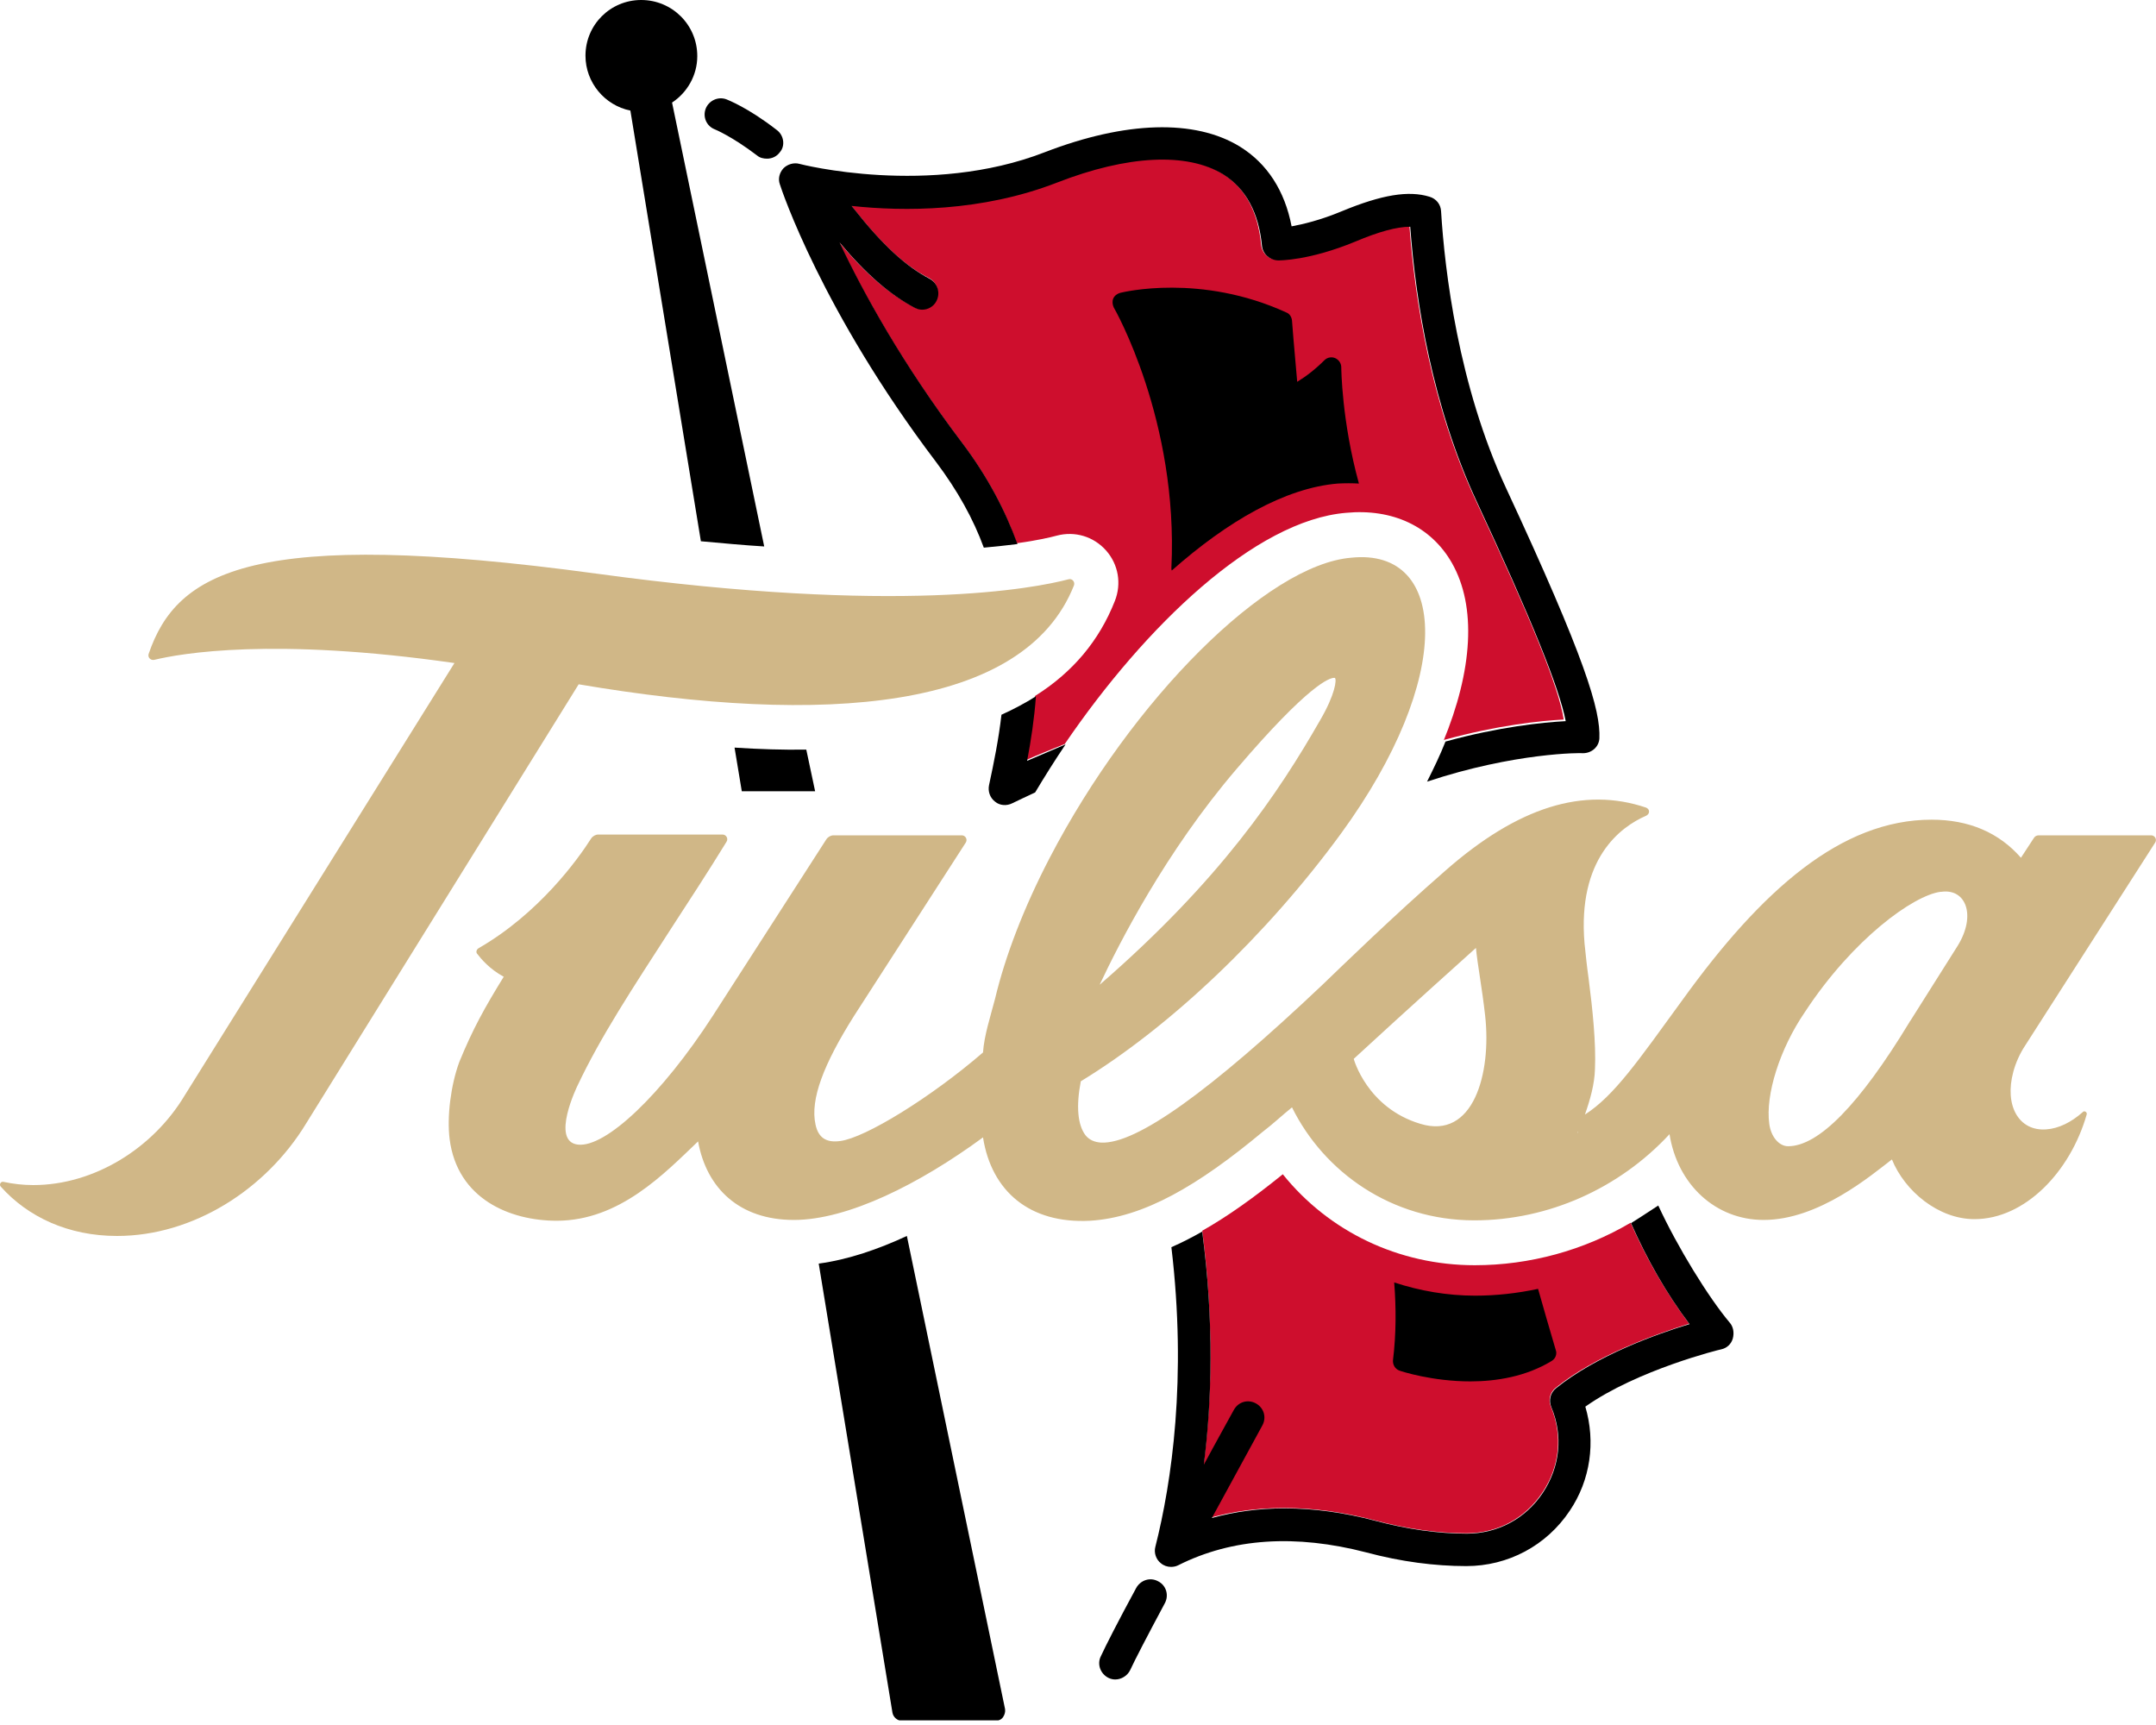 <svg width="70" height="56" viewBox="0 0 70 56" fill="none" xmlns="http://www.w3.org/2000/svg">
<g clip-path="url(#clip0_3021_265540)">
<path d="M47.933 16.284C46.476 13.162 45.942 9.768 45.76 7.335C45.344 7.335 44.758 7.492 43.978 7.817C42.468 8.441 41.506 8.441 41.467 8.428C41.193 8.428 40.972 8.22 40.946 7.947C40.842 6.867 40.426 6.087 39.684 5.632C38.513 4.903 36.6 5.007 34.284 5.905C31.838 6.854 29.301 6.828 27.623 6.659C27.649 6.685 27.662 6.711 27.688 6.737C28.611 7.908 29.366 8.623 30.16 9.026C30.42 9.156 30.524 9.482 30.381 9.742C30.29 9.924 30.108 10.028 29.913 10.028C29.835 10.028 29.744 10.015 29.665 9.963C28.859 9.534 28.091 8.883 27.232 7.843C27.987 9.442 29.262 11.771 31.201 14.333C32.047 15.451 32.632 16.557 33.009 17.636C33.686 17.545 34.115 17.441 34.31 17.389C34.896 17.233 35.507 17.415 35.911 17.87C36.314 18.326 36.418 18.95 36.197 19.509C35.69 20.797 34.831 21.824 33.608 22.592C33.556 23.307 33.452 23.996 33.322 24.673C33.66 24.517 34.089 24.348 34.571 24.152C37.186 20.316 40.751 16.895 43.704 16.648C45.214 16.505 46.463 17.09 47.139 18.274C47.946 19.691 47.816 21.759 46.853 24.087C46.866 24.061 46.879 24.035 46.879 24.022C48.623 23.541 50.028 23.398 50.77 23.359C50.613 22.306 49.69 20.055 47.933 16.284Z" fill="#CE0E2D"/>
<path d="M41.649 38.121C40.699 38.889 39.84 39.5 39.033 39.955C39.554 43.922 39.229 47.16 38.773 49.436C39.684 49.111 40.66 48.955 41.688 48.955C42.638 48.955 43.613 49.085 44.641 49.358C45.669 49.632 46.671 49.775 47.608 49.775C48.623 49.775 49.52 49.293 50.08 48.448C50.639 47.616 50.743 46.601 50.353 45.665C50.262 45.444 50.327 45.196 50.509 45.053C51.81 44 53.762 43.31 54.842 42.972C54.074 41.945 53.45 40.839 52.942 39.695C51.42 40.592 49.664 41.074 47.881 41.074C45.409 41.074 43.145 39.981 41.649 38.121Z" fill="#CE0E2D"/>
<path d="M44.121 15.698C43.561 13.669 43.548 11.953 43.548 11.927C43.548 11.797 43.47 11.68 43.353 11.627C43.236 11.575 43.093 11.601 43.002 11.693C42.716 11.979 42.416 12.213 42.117 12.395C42.013 11.25 41.948 10.431 41.948 10.405C41.935 10.288 41.87 10.184 41.766 10.145C38.981 8.87 36.47 9.482 36.366 9.508C36.275 9.534 36.184 9.599 36.145 9.69C36.106 9.781 36.119 9.885 36.158 9.976C36.184 10.015 38.266 13.656 38.032 18.443C38.032 18.469 38.032 18.495 38.045 18.521C39.853 16.921 41.727 15.841 43.431 15.698C43.678 15.685 43.9 15.685 44.121 15.698Z" fill="black"/>
<path d="M56.156 42.933C55.467 42.114 54.465 40.488 53.84 39.136C53.502 39.357 53.124 39.604 52.955 39.708C53.463 40.852 54.087 41.971 54.855 42.985C53.775 43.31 51.823 44.013 50.522 45.066C50.34 45.209 50.275 45.456 50.366 45.678C50.757 46.601 50.652 47.615 50.093 48.461C49.533 49.306 48.623 49.788 47.621 49.788C46.684 49.788 45.682 49.645 44.654 49.371C43.626 49.098 42.638 48.968 41.701 48.968C40.881 48.968 40.1 49.072 39.346 49.28C40.009 48.058 40.634 46.926 40.985 46.276C41.128 46.016 41.037 45.704 40.777 45.56C40.517 45.417 40.205 45.508 40.061 45.769C39.827 46.198 39.476 46.822 39.086 47.55C39.346 45.495 39.424 42.933 39.033 39.981C38.695 40.176 38.357 40.345 38.032 40.488C38.539 44.741 38.045 48.11 37.511 50.217C37.459 50.412 37.537 50.633 37.693 50.75C37.784 50.828 37.901 50.867 38.019 50.867C38.097 50.867 38.175 50.854 38.253 50.815C40.009 49.931 42.065 49.8 44.368 50.399C45.487 50.698 46.58 50.841 47.608 50.841C48.961 50.841 50.21 50.178 50.965 49.046C51.641 48.045 51.81 46.809 51.472 45.665C53.164 44.468 55.857 43.805 55.883 43.805C56.065 43.766 56.208 43.636 56.26 43.453C56.312 43.258 56.273 43.063 56.156 42.933Z" fill="black"/>
<path d="M37.602 51.335C37.342 51.192 37.03 51.296 36.887 51.556C36.288 52.662 35.911 53.403 35.742 53.767C35.611 54.028 35.729 54.34 35.989 54.47C36.067 54.509 36.145 54.522 36.21 54.522C36.405 54.522 36.6 54.405 36.691 54.223C36.848 53.885 37.225 53.156 37.81 52.064C37.967 51.791 37.862 51.465 37.602 51.335Z" fill="black"/>
<path d="M49.937 41.841C49.273 41.984 48.584 42.062 47.894 42.062C46.983 42.062 46.099 41.906 45.266 41.633C45.331 42.452 45.331 43.31 45.227 44.156C45.214 44.299 45.292 44.442 45.435 44.494C45.5 44.52 46.502 44.845 47.738 44.845C48.584 44.845 49.547 44.689 50.379 44.182C50.509 44.104 50.561 43.948 50.509 43.818C50.301 43.102 50.106 42.452 49.937 41.841Z" fill="black"/>
<path d="M23.849 24.27L24.084 25.687H26.465L26.178 24.335C25.437 24.348 24.656 24.322 23.849 24.27Z" fill="black"/>
<path d="M24.812 17.74L21.82 3.33C22.314 3.004 22.639 2.445 22.639 1.821C22.639 0.806 21.82 0 20.818 0C19.816 0 19.009 0.806 19.009 1.808C19.009 2.679 19.634 3.421 20.467 3.59L22.756 17.571C23.472 17.636 24.162 17.701 24.812 17.74Z" fill="black"/>
<path d="M28.976 55.601C29.002 55.744 29.132 55.861 29.275 55.861H32.333C32.424 55.861 32.515 55.822 32.567 55.744C32.619 55.666 32.645 55.575 32.632 55.484L29.444 40.124C28.52 40.553 27.545 40.891 26.582 41.021L28.976 55.601Z" fill="black"/>
<path d="M48.896 15.841C47.348 12.512 46.905 8.779 46.788 6.854C46.775 6.633 46.632 6.451 46.411 6.386C45.734 6.178 44.862 6.321 43.574 6.854C42.859 7.153 42.286 7.283 41.935 7.348C41.714 6.191 41.141 5.307 40.257 4.76C38.799 3.863 36.548 3.928 33.92 4.942C30.173 6.399 25.996 5.333 25.957 5.32C25.775 5.268 25.567 5.333 25.437 5.463C25.307 5.606 25.255 5.801 25.32 5.983C25.372 6.152 26.686 10.106 30.381 14.983C31.097 15.932 31.604 16.856 31.942 17.779C32.359 17.74 32.723 17.701 33.035 17.662C32.645 16.583 32.072 15.477 31.227 14.359C29.288 11.797 28.013 9.468 27.258 7.869C28.117 8.896 28.885 9.56 29.691 9.989C29.77 10.028 29.848 10.054 29.939 10.054C30.134 10.054 30.316 9.95 30.407 9.768C30.537 9.508 30.446 9.195 30.186 9.052C29.392 8.636 28.637 7.934 27.714 6.763C27.688 6.737 27.675 6.711 27.649 6.685C29.34 6.867 31.864 6.88 34.31 5.931C36.613 5.033 38.539 4.942 39.71 5.658C40.439 6.113 40.868 6.893 40.972 7.973C40.998 8.246 41.219 8.441 41.493 8.454C41.532 8.454 42.494 8.467 44.004 7.843C44.771 7.518 45.357 7.361 45.786 7.361C45.968 9.794 46.502 13.188 47.959 16.31C49.716 20.081 50.626 22.332 50.835 23.411C50.093 23.45 48.675 23.593 46.931 24.074C46.762 24.504 46.554 24.933 46.333 25.375C49.195 24.425 51.355 24.439 51.394 24.452C51.68 24.452 51.914 24.244 51.928 23.97C51.967 23.06 51.485 21.408 48.896 15.841Z" fill="black"/>
<path d="M33.348 24.699C33.478 24.022 33.582 23.32 33.634 22.605C33.282 22.826 32.918 23.021 32.515 23.203C32.424 23.996 32.268 24.764 32.111 25.492C32.072 25.687 32.138 25.895 32.307 26.025C32.463 26.155 32.684 26.168 32.866 26.077C33.074 25.973 33.335 25.856 33.608 25.726C33.92 25.206 34.245 24.686 34.597 24.166C34.115 24.374 33.686 24.556 33.348 24.699Z" fill="black"/>
<path d="M34.87 19.002C34.909 18.885 34.805 18.768 34.688 18.807C33.595 19.093 29.21 19.965 19.387 18.625C8.21 17.103 5.738 18.56 4.827 21.226C4.788 21.343 4.892 21.447 5.009 21.421C5.868 21.213 8.861 20.68 14.755 21.525L5.998 35.559C4.97 37.276 3.058 38.472 1.08 38.472C0.742 38.472 0.416 38.433 0.117 38.368C0.026 38.342 -0.039 38.459 0.026 38.524C0.911 39.513 2.225 40.124 3.799 40.124C6.271 40.124 8.639 38.615 9.941 36.469L18.788 22.215C26.751 23.567 33.257 23.073 34.87 19.002Z" fill="#D0B787"/>
<path d="M65.758 33.933L69.974 27.352C70.039 27.248 69.961 27.118 69.844 27.118H66.188C66.123 27.118 66.058 27.157 66.032 27.209L65.615 27.846C64.9 27.027 63.924 26.61 62.714 26.61C59.773 26.61 57.197 28.9 54.634 32.45C53.177 34.453 52.409 35.572 51.459 36.183C51.628 35.702 51.771 35.195 51.784 34.713C51.823 33.868 51.706 32.749 51.576 31.748C51.524 31.384 51.485 31.007 51.446 30.629C51.212 27.885 52.604 26.845 53.45 26.48C53.502 26.454 53.541 26.402 53.541 26.35C53.541 26.285 53.502 26.246 53.45 26.22C51.42 25.531 49.286 26.194 46.931 28.262C45.214 29.758 43.561 31.371 42.924 31.982C39.281 35.429 36.9 37.145 35.755 37.093C35.533 37.081 35.364 37.002 35.247 36.859C34.987 36.521 34.935 35.91 35.091 35.103C37.993 33.335 41.128 30.356 43.535 27.066C47.23 22.006 47.022 17.779 43.874 18.105C41.141 18.326 36.757 22.696 34.076 27.859C33.23 29.485 32.632 31.059 32.307 32.424C32.151 33.023 31.955 33.608 31.916 34.167C30.212 35.637 28.091 36.937 27.284 37.041C26.829 37.106 26.569 36.937 26.478 36.508C26.296 35.689 26.751 34.531 27.727 32.983L31.357 27.352C31.422 27.248 31.344 27.118 31.227 27.118H27.063C26.972 27.118 26.881 27.17 26.829 27.248L23.147 32.971C21.481 35.546 19.66 37.263 18.762 37.158C17.864 37.054 18.749 35.247 18.749 35.247C19.504 33.647 20.519 32.112 21.82 30.096C22.327 29.316 22.991 28.301 23.589 27.326C23.654 27.222 23.576 27.092 23.459 27.092H19.426C19.335 27.092 19.244 27.144 19.192 27.222C18.762 27.898 17.5 29.654 15.535 30.785C15.47 30.825 15.444 30.916 15.496 30.968C15.626 31.137 15.9 31.462 16.355 31.709C15.73 32.723 15.353 33.4 14.911 34.479C14.638 35.221 14.507 36.248 14.598 36.976C14.846 38.927 16.563 39.63 18.073 39.63C20.115 39.63 21.573 38.095 22.665 37.054C22.939 38.576 24.006 39.604 25.775 39.604C27.532 39.604 29.861 38.433 31.916 36.924C32.19 38.667 33.426 39.734 35.39 39.63C37.134 39.526 38.903 38.485 40.998 36.742C41.323 36.495 41.61 36.222 41.948 35.949C42.989 38.056 45.188 39.617 47.868 39.617C50.275 39.617 52.578 38.576 54.205 36.82C54.465 38.459 55.701 39.604 57.262 39.604C59.058 39.604 60.762 38.147 61.426 37.64C61.842 38.667 62.935 39.578 64.106 39.578C65.745 39.578 67.216 38.043 67.749 36.183C67.775 36.105 67.671 36.04 67.619 36.105C67.255 36.43 66.838 36.638 66.435 36.664C65.55 36.729 65.069 35.897 65.368 34.791C65.446 34.505 65.576 34.206 65.758 33.933ZM40.152 24.959C42.507 22.201 43.171 22.006 43.314 22.006C43.34 22.006 43.34 22.006 43.34 22.006C43.405 22.058 43.353 22.54 42.859 23.385C41.519 25.726 39.632 28.561 35.703 31.969C36.327 30.642 37.836 27.664 40.152 24.959ZM46.111 36.482C44.381 35.962 43.952 34.375 43.952 34.375C45.786 32.684 47.647 31.02 47.92 30.773C47.972 31.319 48.115 32.047 48.219 32.971C48.428 34.843 47.842 37.015 46.111 36.482ZM51.212 36.781C51.225 36.768 51.225 36.755 51.238 36.729C51.238 36.755 51.238 36.768 51.212 36.781ZM63.559 30.707L62.024 33.14C62.011 33.153 61.998 33.166 61.998 33.179C60.372 35.858 59.045 37.211 58.056 37.211C57.757 37.211 57.496 36.898 57.444 36.482C57.314 35.546 57.782 34.05 58.602 32.853C60.164 30.473 62.128 29.069 63 28.952C63.013 28.952 63.013 28.952 63.026 28.952C63.833 28.835 64.171 29.719 63.559 30.707Z" fill="#D0B787"/>
<path d="M25.229 4.227C24.279 3.486 23.615 3.239 23.589 3.226C23.316 3.122 23.017 3.265 22.913 3.525C22.809 3.798 22.939 4.097 23.212 4.201C23.212 4.201 23.758 4.422 24.578 5.046C24.669 5.124 24.786 5.151 24.903 5.151C25.059 5.151 25.216 5.085 25.32 4.942C25.502 4.734 25.45 4.396 25.229 4.227Z" fill="black"/>
</g>
<defs>
<clipPath id="clip0_3021_265540">
<rect width="70" height="55.848" fill="white"/>
</clipPath>
</defs>
</svg>
